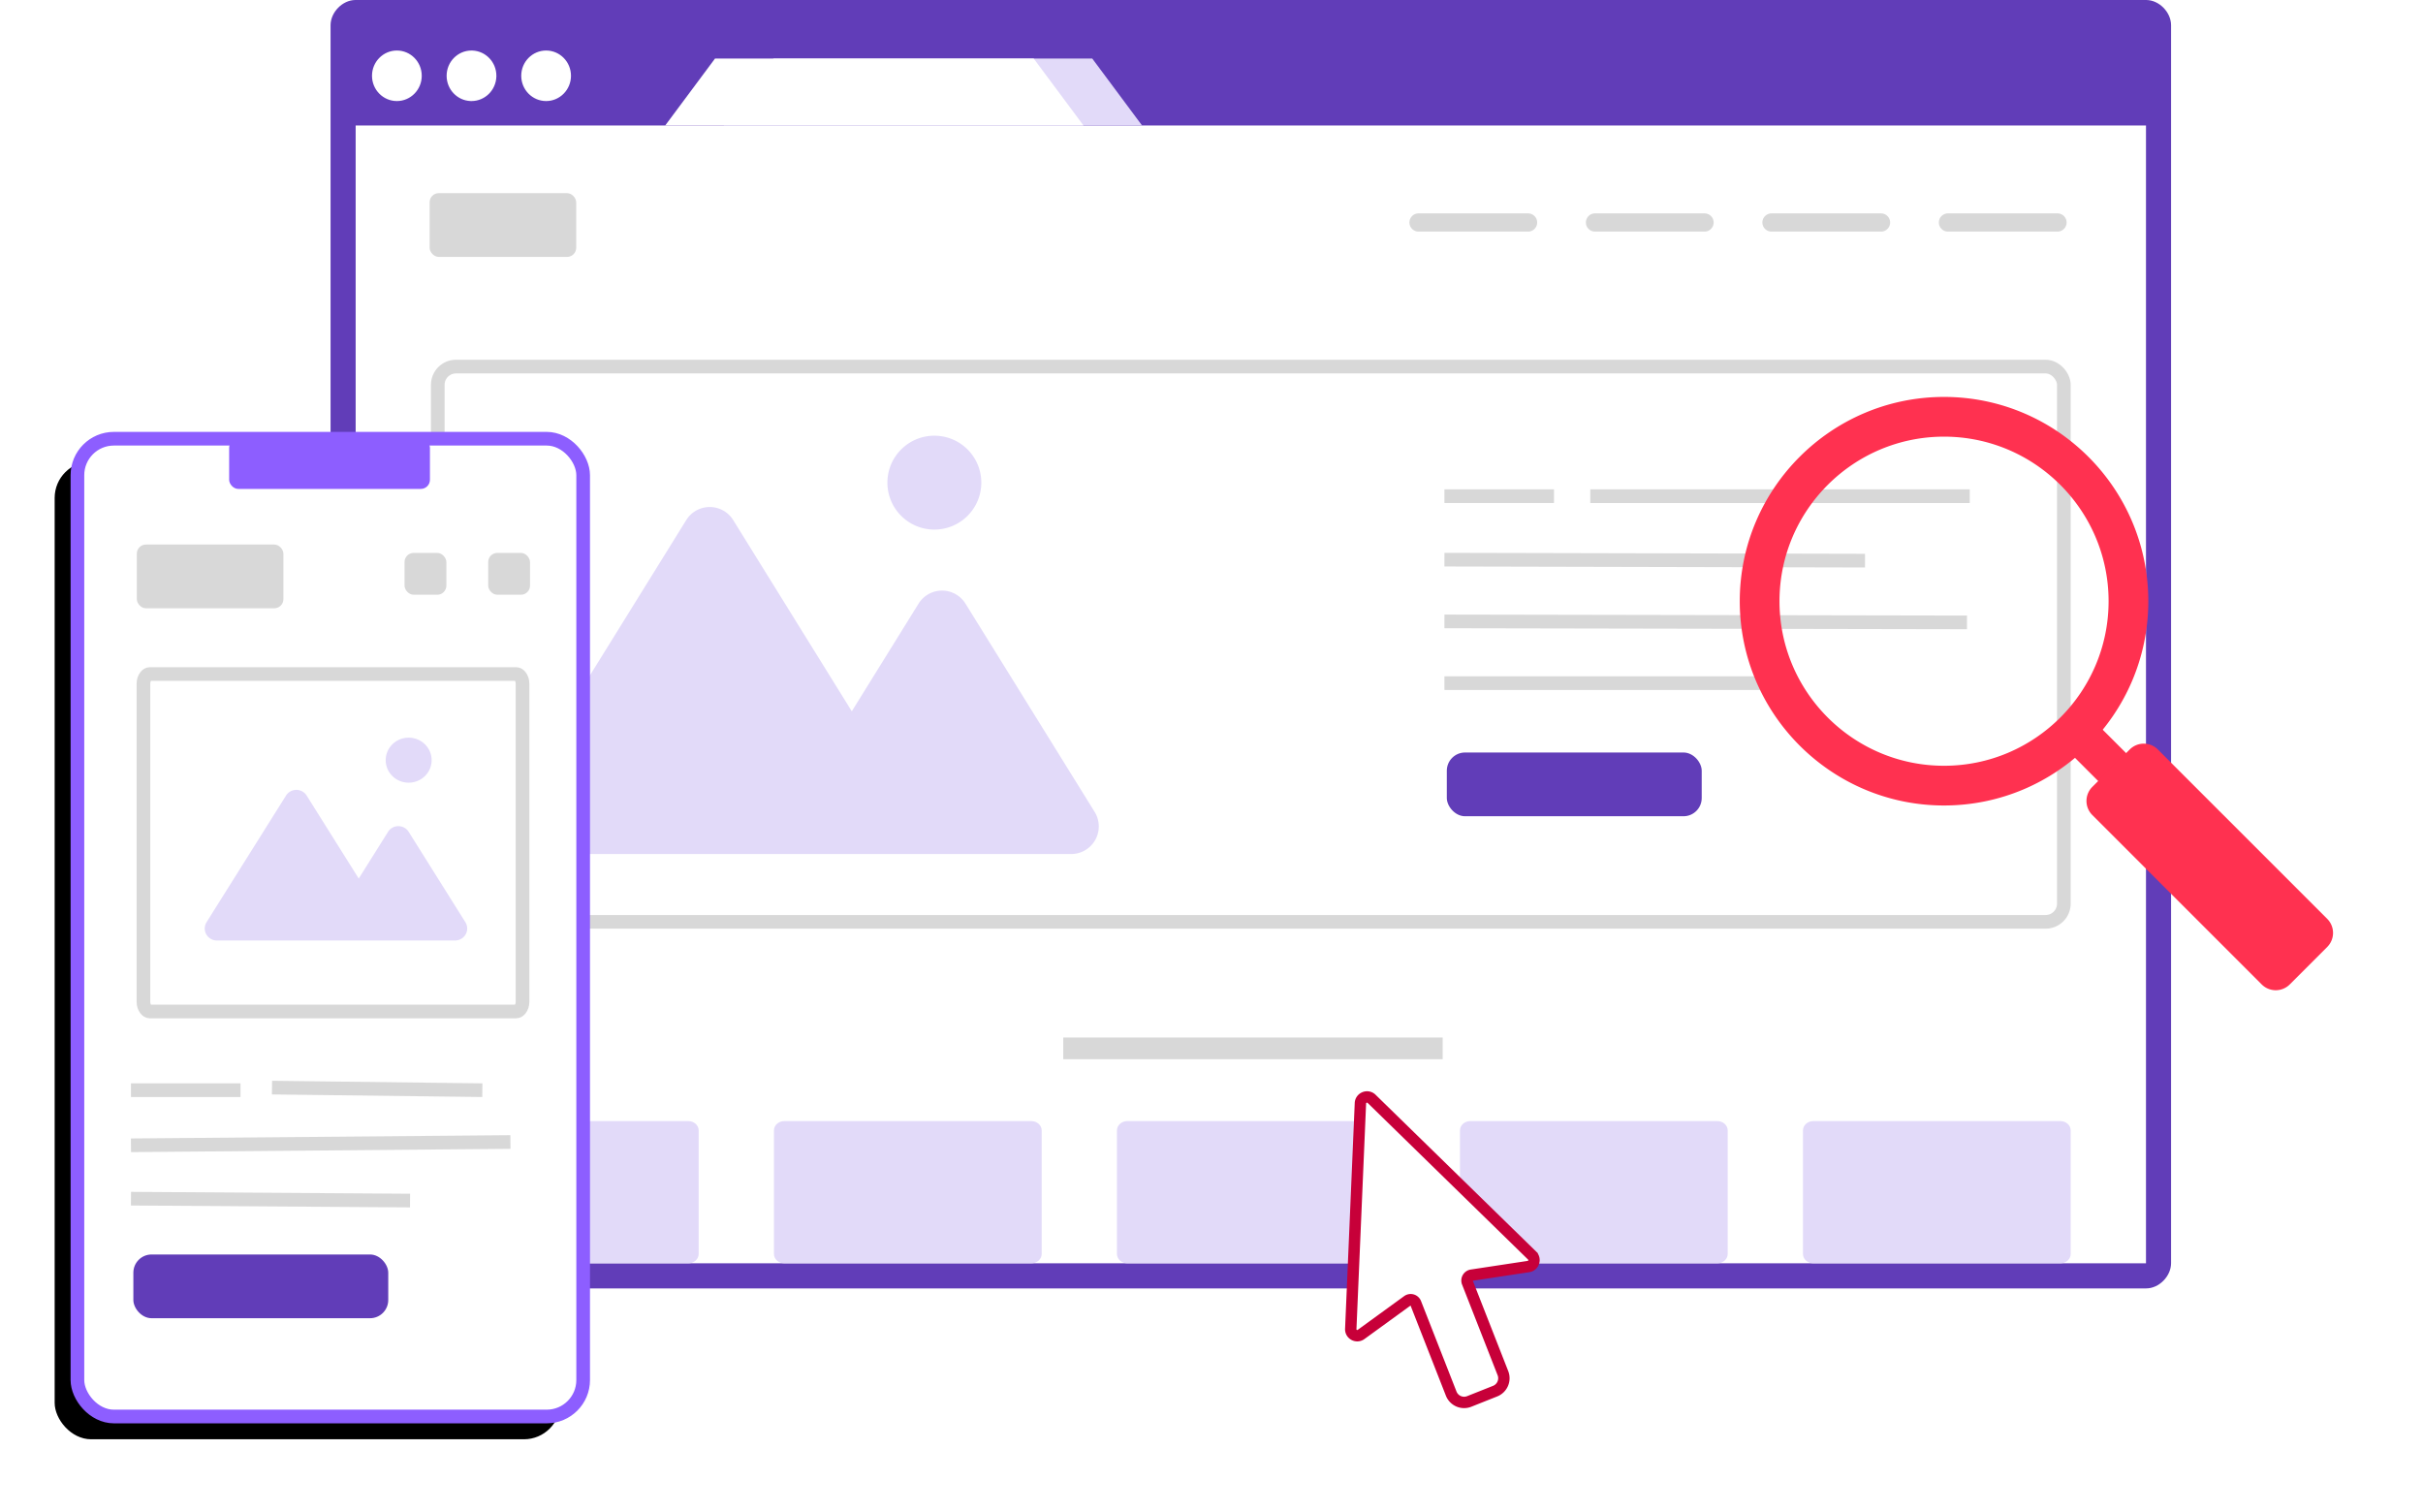<svg width="532" height="332" viewBox="0 0 532 332" xmlns="http://www.w3.org/2000/svg" xmlns:xlink="http://www.w3.org/1999/xlink">
    <defs>
        <filter x="-21.6%" y="-6.5%" width="134.2%" height="117.7%" filterUnits="objectBoundingBox" id="8sryvaquoa">
            <feMorphology radius="1.5" operator="dilate" in="SourceAlpha" result="shadowSpreadOuter1"/>
            <feOffset dx="-5" dy="5" in="shadowSpreadOuter1" result="shadowOffsetOuter1"/>
            <feGaussianBlur stdDeviation="5" in="shadowOffsetOuter1" result="shadowBlurOuter1"/>
            <feComposite in="shadowBlurOuter1" in2="SourceAlpha" operator="out" result="shadowBlurOuter1"/>
            <feColorMatrix values="0 0 0 0 0.379 0 0 0 0 0.238 0 0 0 0 0.721 0 0 0 0.3 0" in="shadowBlurOuter1"/>
        </filter>
        <filter x="-29.9%" y="-29.9%" width="159.9%" height="159.9%" filterUnits="objectBoundingBox" id="mlwp5fq6ic">
            <feOffset dx="10" dy="10" in="SourceAlpha" result="shadowOffsetOuter1"/>
            <feGaussianBlur stdDeviation="5" in="shadowOffsetOuter1" result="shadowBlurOuter1"/>
            <feColorMatrix values="0 0 0 0 0.565 0 0 0 0 0.047 0 0 0 0 0.247 0 0 0 0.3 0" in="shadowBlurOuter1" result="shadowMatrixOuter1"/>
            <feMerge>
                <feMergeNode in="shadowMatrixOuter1"/>
                <feMergeNode in="SourceGraphic"/>
            </feMerge>
        </filter>
        <filter x="-62%" y="-58.2%" width="224.1%" height="216.3%" filterUnits="objectBoundingBox" id="3f2oio75yd">
            <feOffset dx="15" dy="9" in="SourceAlpha" result="shadowOffsetOuter1"/>
            <feGaussianBlur stdDeviation="2.5" in="shadowOffsetOuter1" result="shadowBlurOuter1"/>
            <feColorMatrix values="0 0 0 0 0.565 0 0 0 0 0.047 0 0 0 0 0.247 0 0 0 0.3 0" in="shadowBlurOuter1" result="shadowMatrixOuter1"/>
            <feMerge>
                <feMergeNode in="shadowMatrixOuter1"/>
                <feMergeNode in="SourceGraphic"/>
            </feMerge>
        </filter>
        <rect id="ojepykrelb" x="0" y="96.324" width="111.04" height="214.676" rx="8"/>
    </defs>
    <g fill="none" fill-rule="evenodd">
        <g transform="translate(17)">
            <path fill="#FFF" d="M61.089 277.367h393.089V27.553H61.089z"/>
            <path d="M61.089 277.367h393.089V27.553H61.089v249.814zM454.228 0c2.819 0 5.46 2.677 5.46 5.547V277.33c0 2.87-2.641 5.546-5.46 5.546H61.039c-2.818 0-5.46-2.676-5.46-5.546V5.547c0-2.87 2.642-5.547 5.46-5.547zM70.14 11.093c-3.016 0-5.461 2.483-5.461 5.547 0 3.063 2.445 5.546 5.461 5.546 3.016 0 5.46-2.483 5.46-5.546 0-3.064-2.444-5.547-5.46-5.547zm16.382 0c-3.016 0-5.46 2.483-5.46 5.546 0 2.99 2.326 5.426 5.24 5.543l.22.004c2.942 0 5.342-2.363 5.457-5.324l.005-.223c0-2.988-2.328-5.424-5.243-5.541l-.22-.005zm16.384 0c-3.016 0-5.461 2.483-5.461 5.547 0 3.063 2.445 5.546 5.461 5.546 3.015 0 5.46-2.483 5.46-5.546 0-3.064-2.445-5.547-5.46-5.547z" fill="#613DB8"/>
            <path stroke="#D8D8D8" stroke-width="4" stroke-linecap="round" d="M318.507 48.848h-24.053M357.254 48.848h-24.053M396.002 48.848h-24.053M434.75 48.848h-24.053"/>
            <path fill="#E2DAF9" d="M152.845 12.858h69.976l10.933 14.695h-91.843z"/>
            <path fill="#FFF" d="M139.987 12.858h69.975l10.934 14.695h-91.843z"/>
            <rect fill="#D8D8D8" x="77.332" y="42.41" width="32.18" height="13.995" rx="2"/>
            <path stroke="#D8D8D8" stroke-width="3" d="m300.145 122.875 92.342.216M300.145 149.99h71.879M300.145 136.432l114.728.217M415.478 108.939h-83.309"/>
            <path stroke="#D8D8D8" stroke-width="4.756" d="M299.755 230.172h-83.308"/>
            <path stroke="#D8D8D8" stroke-width="3" d="M324.197 108.939h-24.053"/>
            <rect stroke="#D8D8D8" stroke-width="3" x="79.121" y="80.485" width="357.025" height="121.907" rx="4"/>
            <path d="m133.676 114.183-39.737 64.07a6.062 6.062 0 0 0-.146 6.14 6.065 6.065 0 0 0 5.297 3.112h119.099a6.06 6.06 0 0 0 5.297-3.112 6.052 6.052 0 0 0-.146-6.14l-28.356-45.72a6.062 6.062 0 0 0-10.303 0l-14.66 23.637-26.041-41.987a6.063 6.063 0 0 0-10.303 0M177.842 105.966c0 5.692 4.615 10.306 10.308 10.306s10.307-4.614 10.307-10.306c0-5.692-4.614-10.304-10.307-10.304-5.693 0-10.308 4.612-10.308 10.304" fill="#E2DAF9"/>
            <rect fill="#613DB8" x="300.668" y="165.216" width="55.965" height="13.995" rx="4"/>
            <path d="M435.362 246.14h-54.211c-1.262 0-2.284.915-2.284 2.045v27.137c0 1.13 1.022 2.045 2.284 2.045h54.211c1.261 0 2.284-.916 2.284-2.045v-27.137c0-1.13-1.023-2.045-2.284-2.045zM360.05 246.14h-54.21c-1.262 0-2.285.915-2.285 2.045v27.137c0 1.13 1.023 2.045 2.284 2.045h54.212c1.26 0 2.284-.916 2.284-2.045v-27.137c0-1.13-1.023-2.045-2.284-2.045zM284.74 246.14h-54.212c-1.261 0-2.284.915-2.284 2.045v27.137c0 1.13 1.023 2.045 2.284 2.045h54.211c1.261 0 2.284-.916 2.284-2.045v-27.137c0-1.13-1.023-2.045-2.284-2.045zM209.428 246.14h-54.212c-1.26 0-2.284.915-2.284 2.045v27.137c0 1.13 1.023 2.045 2.284 2.045h54.212c1.261 0 2.284-.916 2.284-2.045v-27.137c0-1.13-1.023-2.045-2.284-2.045zM134.116 246.14H79.905c-1.261 0-2.284.915-2.284 2.045v27.137c0 1.13 1.023 2.045 2.284 2.045h54.211c1.262 0 2.284-.916 2.284-2.045v-27.137c0-1.13-1.022-2.045-2.284-2.045z" fill="#E2DAF9"/>
            <use fill="#000" filter="url(#8sryvaquoa)" xlink:href="#ojepykrelb"/>
            <use stroke="#8D5EFF" stroke-width="3" fill="#FFF" xlink:href="#ojepykrelb"/>
            <rect fill="#8D5EFF" x="33.312" y="96.324" width="44.085" height="11.021" rx="2"/>
            <rect fill="#D8D8D8" x="13.042" y="119.558" width="32.18" height="13.995" rx="2"/>
            <rect fill="#D8D8D8" x="71.822" y="121.395" width="9.184" height="9.184" rx="2"/>
            <rect fill="#D8D8D8" x="90.19" y="121.395" width="9.184" height="9.184" rx="2"/>
            <path d="M96.327 147.985c.356 0 .653.219.877.5.334.42.523 1.005.523 1.641v69.81c0 .637-.189 1.221-.523 1.641-.225.282-.521.501-.877.501H15.894c-.356 0-.653-.219-.877-.5-.334-.42-.523-1.005-.523-1.641v-69.81c0-.637.188-1.221.523-1.641.224-.282.521-.501.877-.501z" stroke="#D8D8D8" stroke-width="3"/>
            <path d="m45.803 174.668-17.451 27.805a2.604 2.604 0 0 0-.064 2.664 2.67 2.67 0 0 0 2.326 1.35h52.304c.966 0 1.856-.516 2.326-1.35a2.6 2.6 0 0 0-.064-2.664L72.727 182.63a2.668 2.668 0 0 0-2.262-1.244 2.67 2.67 0 0 0-2.263 1.244l-6.438 10.258-11.436-18.221a2.67 2.67 0 0 0-2.263-1.244 2.67 2.67 0 0 0-2.262 1.244M67.687 166.9c0 2.729 2.257 4.94 5.04 4.94 2.785 0 5.042-2.211 5.042-4.94 0-2.729-2.257-4.94-5.041-4.94-2.784 0-5.04 2.211-5.04 4.94" fill="#E2DAF9"/>
            <path stroke="#D8D8D8" stroke-width="3" d="m11.757 251.455 83.314-.723M11.757 263.176l61.272.414M88.905 239.357l-46.185-.565M35.809 239.357H11.756"/>
            <rect fill="#613DB8" x="12.281" y="275.428" width="55.965" height="13.995" rx="4"/>
        </g>
        <g filter="url(#mlwp5fq6ic)" transform="translate(371.987 77.148)" fill="#FF3150">
            <path d="M82.714 88.353 70.921 76.56l6.132-6.132L88.846 82.22z"/>
            <path d="M128.985 114.595 91.791 77.401a4.363 4.363 0 0 0-6.167 0l-8.222 8.223a4.36 4.36 0 0 0 0 6.166l37.194 37.195a4.36 4.36 0 0 0 6.167 0l8.222-8.223a4.362 4.362 0 0 0 0-6.167M44.851 8.721c-19.922 0-36.129 16.208-36.129 36.13 0 19.92 16.207 36.129 36.13 36.129 19.92 0 36.127-16.208 36.127-36.13 0-19.921-16.207-36.129-36.128-36.129m0 80.98C20.12 89.7 0 69.58 0 44.85 0 20.12 20.12 0 44.851 0c24.73 0 44.85 20.12 44.85 44.85S69.58 89.7 44.85 89.7"/>
        </g>
        <g filter="url(#3f2oio75yd)" transform="translate(265.778 231.445)">
            <path fill="#FFF" d="m18.951 1.837-3.22 47.597h5.275l8.042-5.016 9.307 21.71h5.939l5.297-3.982-8.312-21.254 14.863-4.475z"/>
            <path d="M55.634 35.237 20.414.847c-.899-.941-2.486-.312-2.497.99l-2.12 49.546c-.008 1.167 1.315 1.848 2.26 1.162l10.198-7.407a1.19 1.19 0 0 1 1.806.525l7.79 19.872a3.047 3.047 0 0 0 3.963 1.713l5.684-2.262a3.048 3.048 0 0 0 1.708-3.951l-7.8-19.898a1.19 1.19 0 0 1 .927-1.613l12.487-1.896c1.14-.173 1.611-1.558.814-2.39z" stroke="#C70039" stroke-width="2.5"/>
        </g>
    </g>
</svg>
